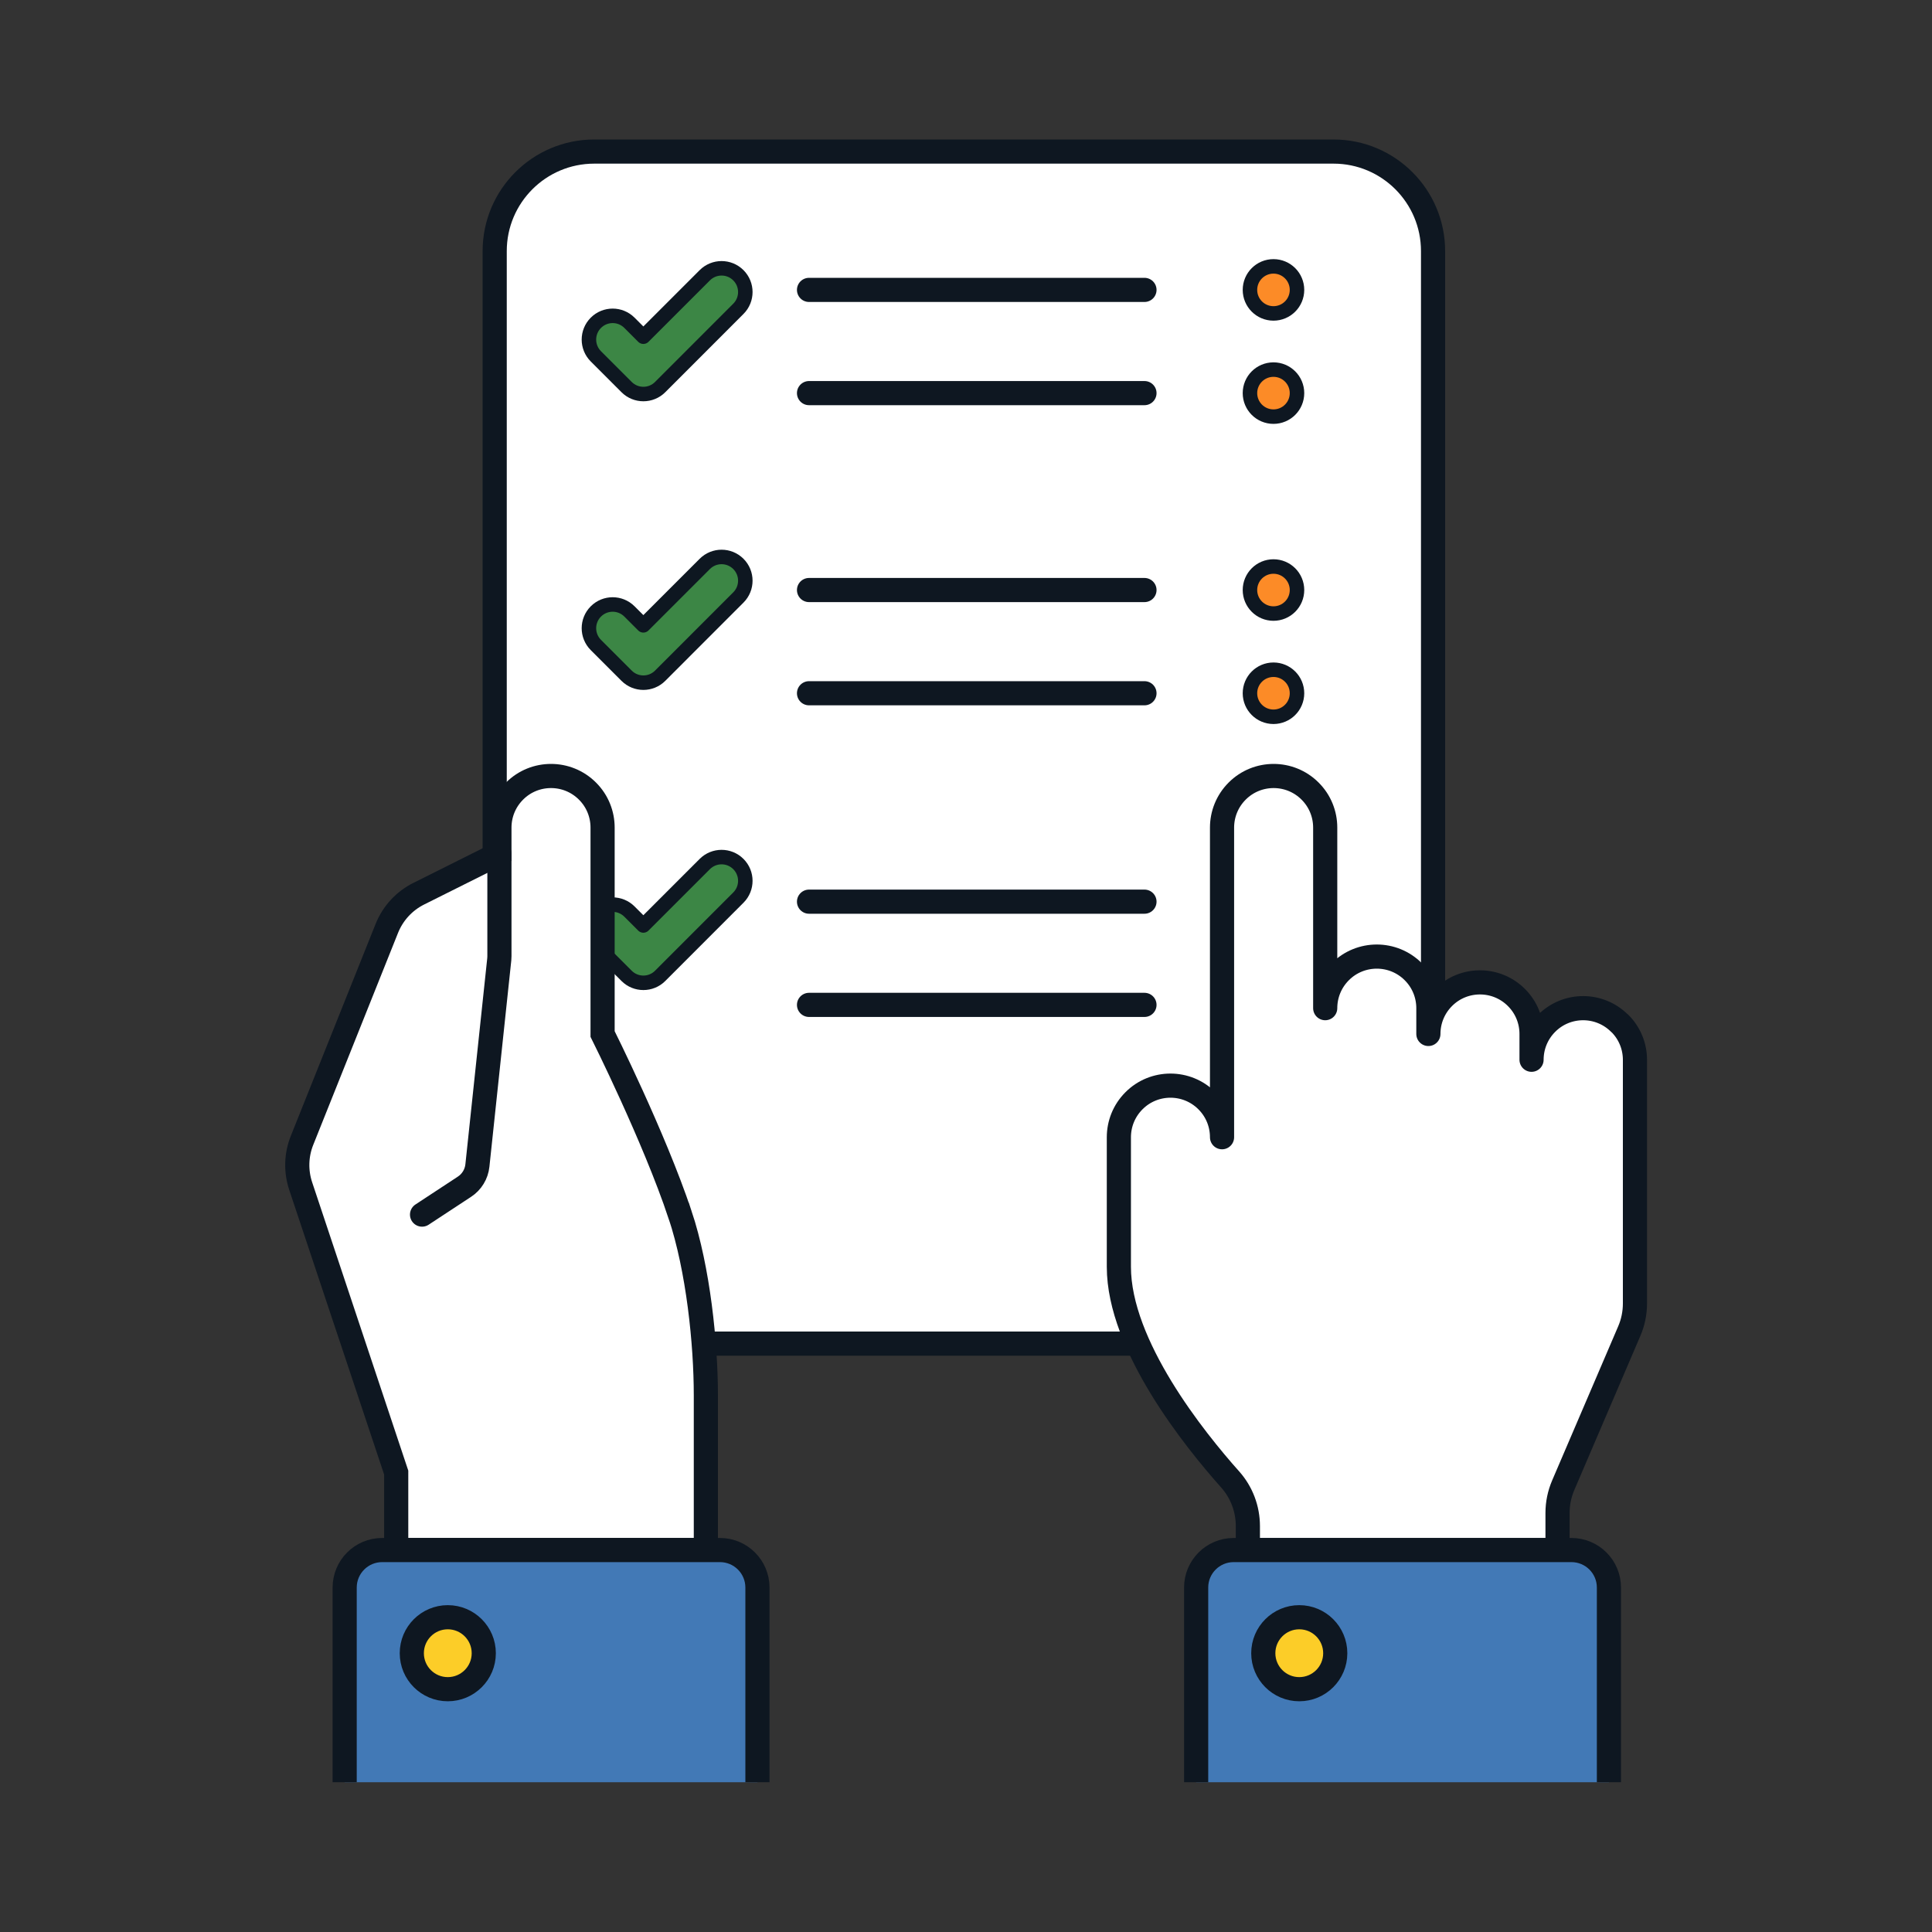 <?xml version="1.0" encoding="UTF-8"?>
<svg id="HR:_Checklist_Filled_" data-name="HR: Checklist (Filled)" xmlns="http://www.w3.org/2000/svg" viewBox="0 0 400 400">
  <rect x="0" y="0" width="400" height="400" fill="#333333" stroke="none"/>
  <defs>
    <style>
      .cls-1, .cls-2, .cls-3, .cls-4 {
        stroke-linecap: round;
      }

      .cls-1, .cls-2, .cls-3, .cls-4, .cls-5, .cls-6, .cls-7 {
        stroke: #0e1721;
      }

      .cls-1, .cls-2, .cls-3, .cls-6, .cls-7 {
        stroke-width: 5px;
      }

      .cls-1, .cls-3, .cls-4 {
        stroke-linejoin: round;
      }

      .cls-1, .cls-7 {
        fill: #fff;
      }

      .cls-2 {
        fill: none;
      }

      .cls-2, .cls-5, .cls-6, .cls-7 {
        stroke-miterlimit: 10;
      }

      .cls-3 {
        fill: #fccd28;
      }

      .cls-4 {
        fill: #3c8645;
      }

      .cls-4, .cls-5 {
        stroke-width: 3px;
      }

      .cls-5 {
        fill: #fc8b27;
      }

      .cls-6 {
        fill: #4279b6;
      }
    </style>
  </defs>
  <path class="cls-7" d="M102.42,144.63V51.99c0-11.38,9.23-20.61,20.61-20.61h153.06c11.38,0,20.61,9.23,20.61,20.61v226.19H102.42v-133.55Z"/>
  <path class="cls-4" d="M129.73,202.04l-6.36-6.36c-1.92-1.92-1.92-5.03,0-6.95h0c1.92-1.92,5.03-1.92,6.95,0l2.88,2.88,12.72-12.72c1.92-1.92,5.03-1.92,6.95,0h0c1.92,1.92,1.92,5.03,0,6.95l-16.19,16.2c-1.92,1.92-5.03,1.92-6.95,0Z"/>
  <line class="cls-1" x1="167.5" y1="186.68" x2="236.95" y2="186.68"/>
  <line class="cls-1" x1="236.95" y1="208.05" x2="167.5" y2="208.05"/>
  <line class="cls-1" x1="167.5" y1="60.02" x2="236.95" y2="60.02"/>
  <path class="cls-4" d="M129.73,80.14l-6.36-6.36c-1.92-1.92-1.92-5.03,0-6.95h0c1.92-1.92,5.03-1.92,6.95,0l2.88,2.88,12.72-12.72c1.92-1.92,5.03-1.92,6.95,0h0c1.92,1.92,1.92,5.03,0,6.95l-16.19,16.2c-1.92,1.92-5.03,1.92-6.95,0Z"/>
  <line class="cls-1" x1="236.95" y1="81.39" x2="167.5" y2="81.39"/>
  <circle class="cls-5" cx="263.66" cy="60.02" r="4.87"/>
  <circle class="cls-5" cx="263.66" cy="81.39" r="4.87"/>
  <path class="cls-4" d="M129.73,139.9l-6.36-6.36c-1.92-1.92-1.92-5.03,0-6.95h0c1.92-1.92,5.03-1.92,6.95,0l2.88,2.88,12.72-12.72c1.92-1.92,5.03-1.92,6.95,0h0c1.92,1.92,1.92,5.03,0,6.95l-16.19,16.2c-1.92,1.92-5.03,1.92-6.95,0Z"/>
  <line class="cls-1" x1="167.5" y1="122.16" x2="236.95" y2="122.16"/>
  <line class="cls-1" x1="236.95" y1="143.53" x2="167.5" y2="143.53"/>
  <circle class="cls-5" cx="263.66" cy="122.16" r="4.87"/>
  <circle class="cls-5" cx="263.66" cy="143.53" r="4.87"/>
  <g>
    <path class="cls-1" d="M335.32,211.86c-2.09-2.09-4.82-3.13-7.55-3.13s-5.47,1.04-7.55,3.13c-2.09,2.09-3.13,4.82-3.13,7.55v-5.34c0-2.73-1.04-5.47-3.13-7.55-2.09-2.09-4.82-3.13-7.55-3.13s-5.47,1.04-7.55,3.13c-2.09,2.09-3.13,4.82-3.13,7.55v-5.34c0-2.73-1.04-5.47-3.13-7.55-2.09-2.09-4.82-3.13-7.55-3.13s-5.47,1.04-7.55,3.13c-2.09,2.09-3.13,4.82-3.13,7.55v-37.39c0-2.73-1.04-5.47-3.13-7.55-2.09-2.09-4.82-3.13-7.55-3.13s-5.47,1.04-7.55,3.13c-2.09,2.09-3.13,4.82-3.13,7.55v64.11c0-2.73-1.04-5.47-3.13-7.55-2.09-2.09-4.82-3.13-7.55-3.13s-5.47,1.04-7.55,3.13c-2.09,2.09-3.13,4.82-3.13,7.55v26.83c0,16.3,15.71,35.81,23.04,44.02,2.37,2.66,3.67,6.1,3.67,9.67v4.96h64.11v-7.69c0-1.97.4-3.92,1.18-5.74l13.67-31.9c.78-1.81,1.18-3.76,1.18-5.74v-50.43c0-2.73-1.04-5.47-3.13-7.55Z"/>
    <path class="cls-6" d="M333.11,368.99v-40.31c0-4.29-3.48-7.76-7.76-7.76h-69.94c-4.29,0-7.76,3.48-7.76,7.76v40.31"/>
  </g>
  <g>
    <path class="cls-7" d="M140.79,251.47c-5.34-16.03-16.03-37.39-16.03-37.39v-42.74c0-2.73-1.04-5.47-3.13-7.55-2.09-2.09-4.82-3.13-7.55-3.13s-5.47,1.04-7.55,3.13c-2.09,2.09-3.13,4.82-3.13,7.55v5.34l-16.7,8.35c-3.01,1.5-5.36,4.06-6.61,7.18l-17.56,43.9c-1.21,3.02-1.3,6.36-.28,9.44l19.78,59.33v16.03h64.11v-32.05c0-10.68-1.57-26.06-5.34-37.39Z"/>
    <path class="cls-6" d="M156.82,368.99v-40.31c0-4.29-3.48-7.76-7.76-7.76h-69.94c-4.29,0-7.76,3.48-7.76,7.76v40.31"/>
  </g>
  <circle class="cls-3" cx="92.71" cy="342.28" r="7.45"/>
  <path class="cls-2" d="M103.4,176.68v21.29c0,.21-.01.42-.03.63l-4.53,42.71c-.19,1.79-1.17,3.4-2.68,4.39l-8.78,5.77"/>
  <circle class="cls-3" cx="269" cy="342.28" r="7.45"/>
</svg>